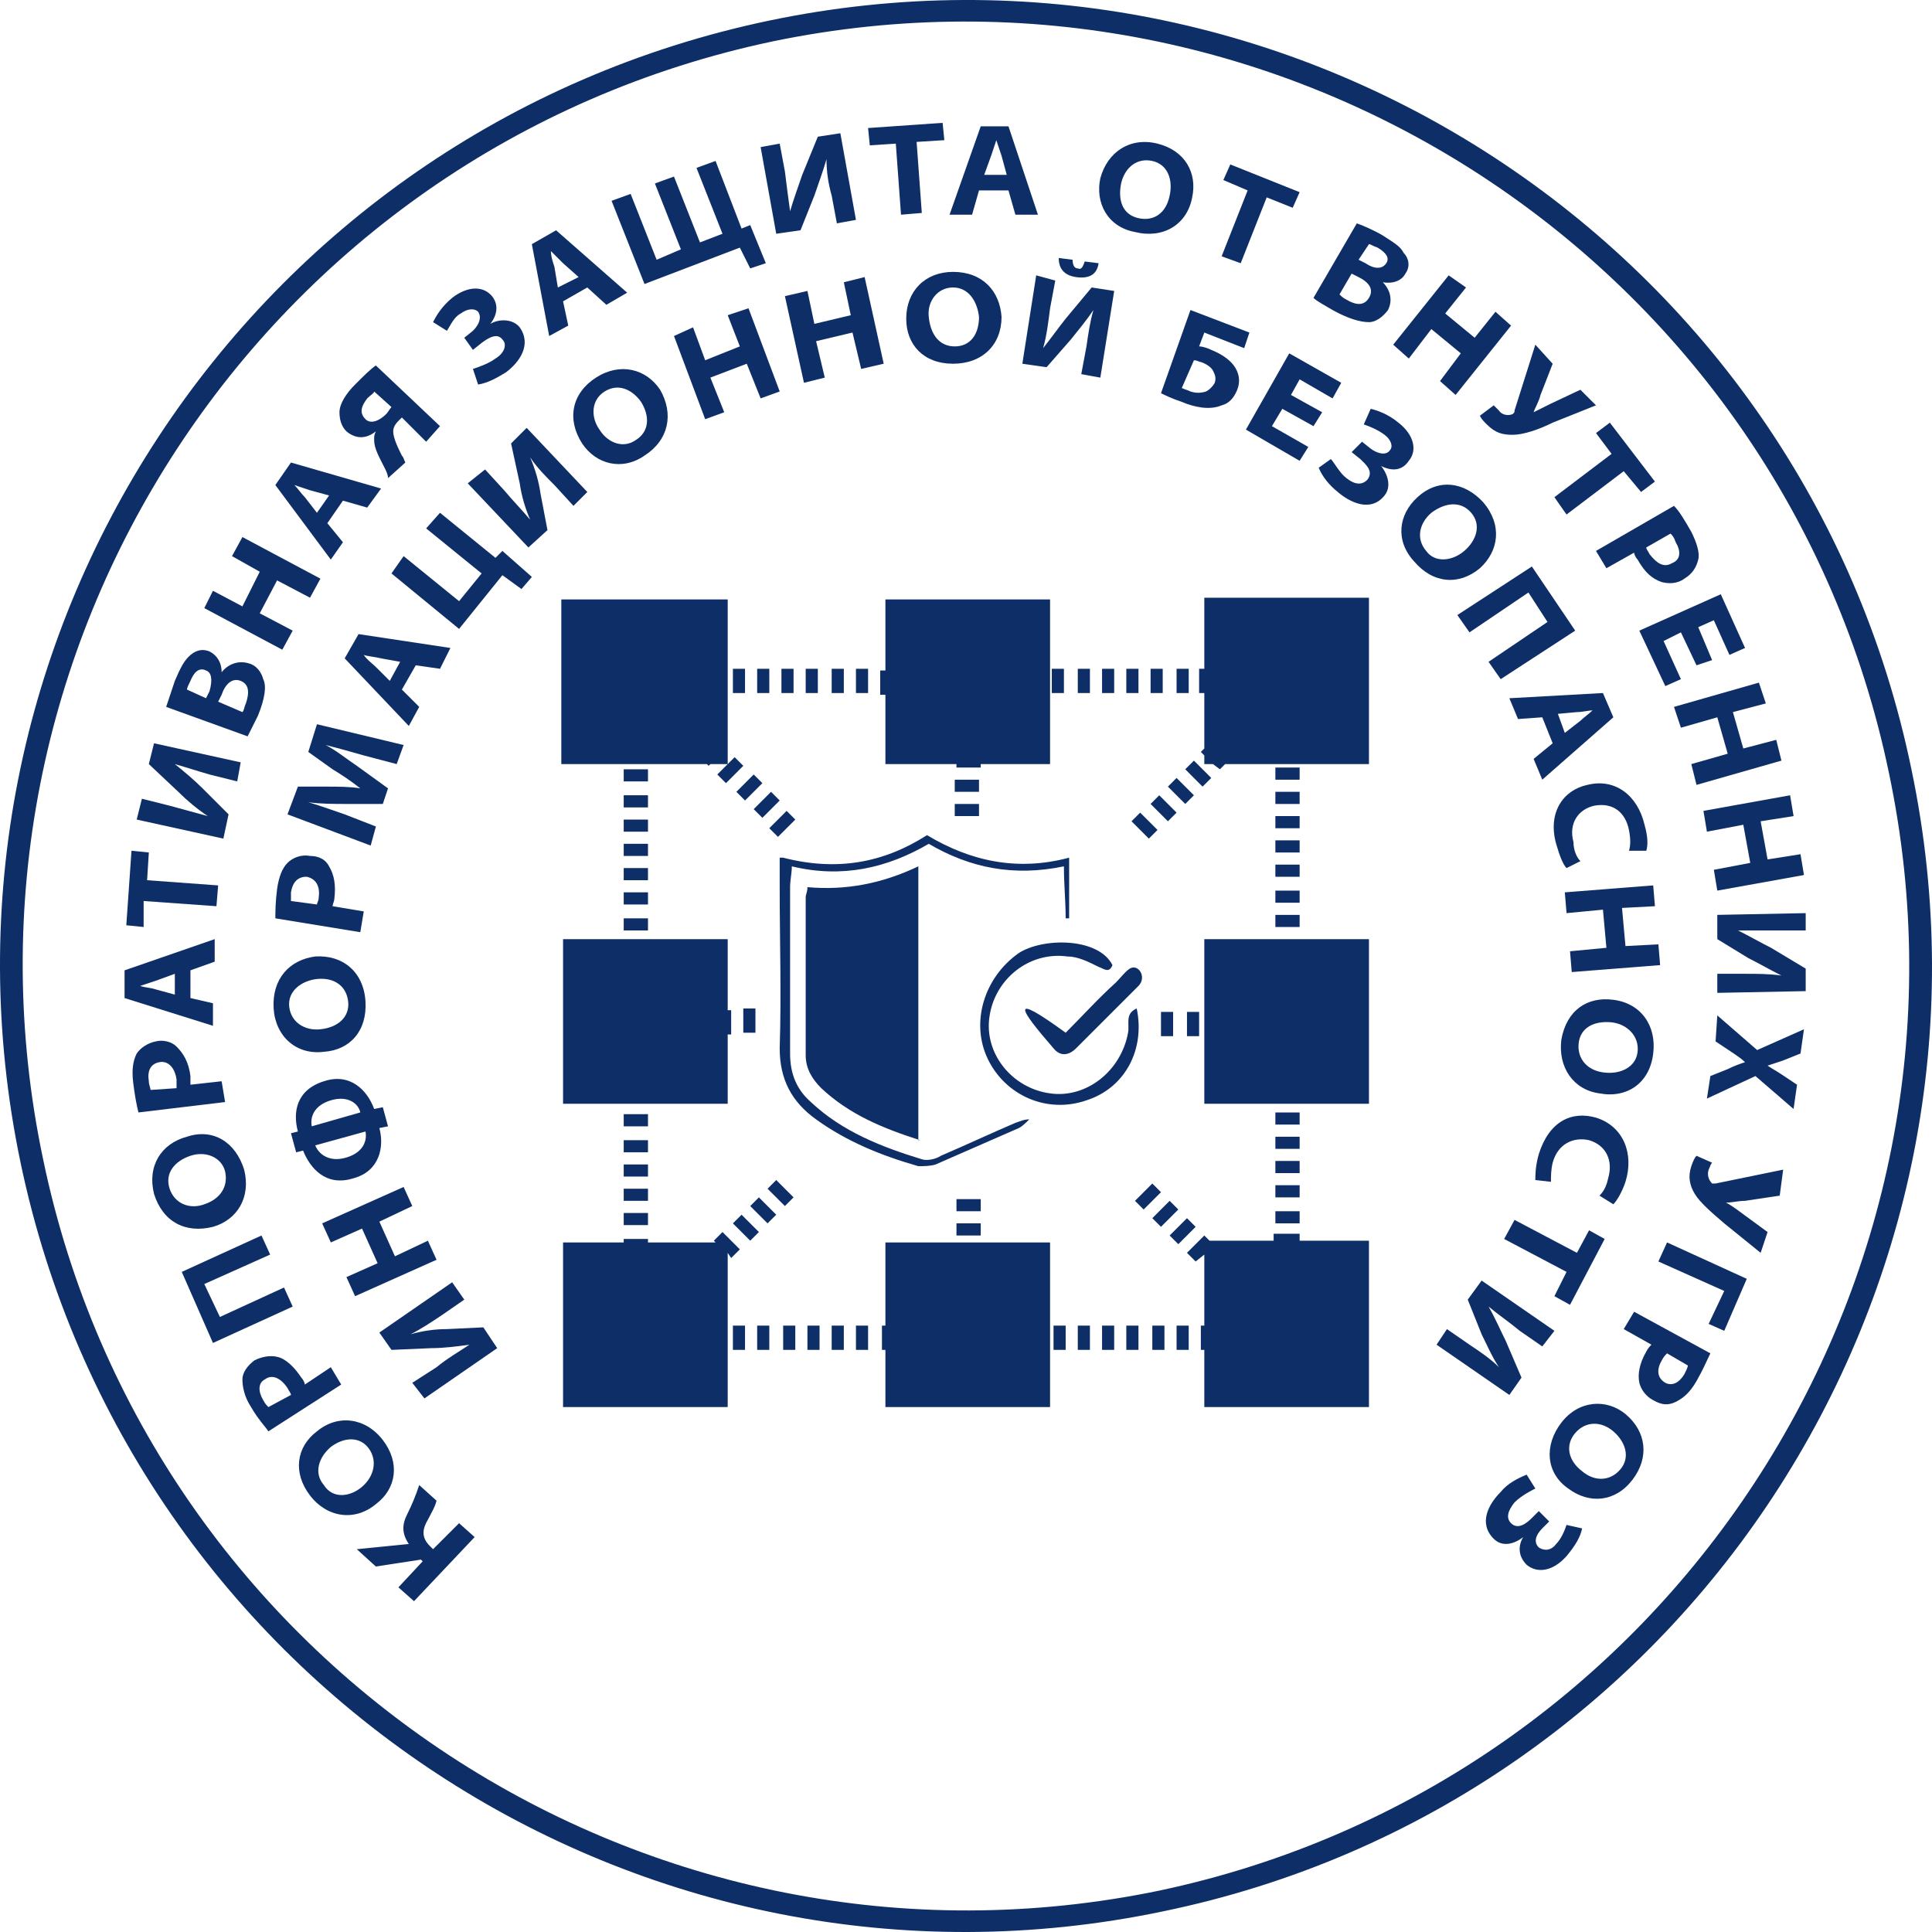 <?xml version="1.0" encoding="UTF-8"?> <svg xmlns="http://www.w3.org/2000/svg" width="160" height="160" viewBox="0 0 160 160" fill="none"> <path d="M1.704 96.291C-7.338 53.088 20.507 10.747 63.709 1.704C106.912 -7.338 149.397 20.507 158.296 63.709C167.338 106.912 139.493 149.397 96.291 158.296C53.088 167.338 10.747 139.493 1.704 96.291ZM156.43 63.996C147.674 21.799 106.194 -5.329 63.996 3.427C21.799 12.326 -5.329 53.806 3.57 96.004C12.326 138.201 53.806 165.329 96.004 156.573C138.058 147.674 165.329 106.194 156.43 63.996Z" fill="#0E2E67"></path> <path d="M129.733 126.288C129.59 126.719 129.303 127.437 128.872 127.867C128.442 128.441 127.867 128.441 127.437 128.154C127.006 127.724 127.15 127.15 127.724 126.576L128.298 126.001L127.437 125.14L126.863 125.714C126.432 126.145 125.715 126.719 125.14 126.145C124.71 125.714 124.853 125.14 125.427 124.423C126.002 123.848 126.863 123.418 127.15 123.274L126.432 122.126C125.715 122.413 124.853 122.844 124.279 123.561C123.274 124.566 122.413 126.145 123.705 127.437C124.423 128.154 125.427 127.867 126.145 127.293C125.715 128.011 125.715 128.872 126.432 129.59C127.293 130.307 128.585 130.164 129.733 128.872C130.451 128.011 130.882 127.293 131.025 126.576L129.733 126.288ZM134.183 121.696C133.322 122.7 132.03 122.7 131.025 121.839C129.877 120.978 129.59 119.686 130.451 118.681C131.312 117.677 132.604 117.677 133.609 118.538C134.613 119.399 135.044 120.691 134.183 121.696ZM135.187 122.557C136.623 120.691 136.336 118.538 134.613 117.103C133.035 115.811 130.738 115.954 129.303 117.82C127.867 119.686 128.011 121.983 129.877 123.274C131.599 124.566 133.752 124.423 135.187 122.557ZM139.78 113.084C139.78 113.227 139.637 113.514 139.493 113.801C139.063 114.519 138.489 114.806 137.915 114.519C137.197 114.088 137.197 113.371 137.628 112.653C137.771 112.366 137.915 112.223 138.058 112.079L139.78 113.084ZM135.331 108.634L134.47 110.07L136.766 111.361C136.623 111.505 136.479 111.648 136.336 111.935C135.762 112.94 135.618 113.801 135.762 114.519C135.905 115.093 136.336 115.667 136.91 115.954C137.628 116.385 138.202 116.385 138.776 116.098C139.35 115.811 139.924 115.38 140.498 114.375C141.072 113.371 141.359 112.653 141.646 112.079L135.331 108.634ZM144.66 105.907L138.058 102.893L137.34 104.472L142.795 106.912L141.503 109.639L142.795 110.213L144.66 105.907ZM147.675 96.865L142.077 98.013C141.933 98.013 141.933 98.013 141.79 98.013C141.503 97.726 141.359 97.295 141.503 96.865C141.646 96.578 141.646 96.434 141.79 96.291L140.498 95.717C140.355 95.86 140.211 96.147 140.068 96.578C139.78 97.439 139.924 98.157 140.355 98.874C140.785 99.592 141.79 100.453 142.795 101.314L145.809 103.754L146.383 102.032L144.23 100.453C143.656 100.022 143.225 99.735 142.938 99.592C143.512 99.592 143.943 99.448 144.517 99.448L147.388 99.018L147.675 96.865ZM141.359 90.98L145.378 89.114L148.536 91.841L148.823 89.832L147.531 88.971C147.1 88.684 146.813 88.54 146.383 88.253C146.813 88.109 147.244 87.966 147.675 87.822L149.11 87.248L149.397 85.239L145.522 86.961L142.22 84.091L142.077 86.244L143.369 87.105C143.799 87.392 144.23 87.679 144.517 87.966C144.086 88.109 143.656 88.253 143.082 88.54L141.646 89.114L141.359 90.98ZM149.54 75.622L142.22 75.766V77.775L144.804 79.354C145.665 79.785 146.67 80.359 147.531 80.79C146.526 80.646 145.522 80.646 144.517 80.646H142.22V82.225L149.54 82.081V80.215L146.67 78.493C145.809 78.062 144.804 77.488 143.943 77.058C144.948 77.058 146.096 77.058 147.244 77.058H149.54V75.622ZM148.249 65.862L141.072 67.154L141.359 68.876L144.373 68.302L144.948 71.46L141.933 72.034L142.22 73.757L149.397 72.465L149.11 70.742L146.383 71.173L145.809 68.015L148.536 67.585L148.249 65.862ZM145.665 56.533L138.632 58.542L139.206 60.265L142.22 59.404L143.082 62.418L140.068 63.279L140.498 65.001L147.531 62.992L147.1 61.269L144.373 61.987L143.512 58.973L146.239 58.255L145.665 56.533ZM141.79 54.667L140.642 51.94L141.933 51.366L143.225 54.236L144.517 53.662L142.508 49.213L135.762 52.227L137.915 56.82L139.206 56.246L137.771 53.088L139.206 52.37L140.498 55.098L141.79 54.667ZM138.345 44.189C138.489 44.333 138.632 44.476 138.776 44.907C139.206 45.625 139.206 46.342 138.489 46.629C137.771 47.06 137.197 46.629 136.623 45.912C136.479 45.625 136.336 45.481 136.336 45.338L138.345 44.189ZM132.173 45.625L133.035 47.06L135.331 45.768C135.331 45.912 135.475 46.199 135.618 46.342C136.192 47.347 136.766 47.921 137.628 48.208C138.202 48.352 138.919 48.352 139.493 47.921C140.211 47.49 140.498 46.916 140.642 46.342C140.785 45.768 140.498 44.907 140.068 44.046C139.493 43.041 139.063 42.323 138.632 41.893L132.173 45.625ZM128.729 41.175L129.733 42.611L134.47 39.022L135.905 40.745L137.053 39.883L133.322 35.003L132.173 35.865L133.465 37.587L128.729 41.175ZM127.15 28.545L125.427 33.999C125.427 34.142 125.427 34.142 125.284 34.286C124.997 34.429 124.423 34.429 124.136 33.999C123.992 33.855 123.849 33.712 123.705 33.568L122.557 34.429C122.7 34.716 122.844 34.86 123.131 35.147C123.849 35.865 124.423 36.008 125.284 36.008C126.145 36.008 127.437 35.578 128.585 35.003L132.173 33.568L130.882 32.276L128.442 33.425C127.867 33.712 127.293 33.999 127.006 34.142C127.15 33.712 127.437 33.281 127.58 32.707L128.585 30.123L127.15 28.545ZM119.973 22.803L115.38 28.545L116.672 29.693L118.538 27.253L120.978 29.262L119.256 31.559L120.547 32.707L125.14 26.966L123.849 25.817L122.126 27.97L119.686 25.961L121.409 23.808L119.973 22.803ZM111.936 22.66L112.51 22.947C113.371 23.378 113.802 23.952 113.371 24.669C112.94 25.387 112.223 25.243 111.505 24.813C111.218 24.669 111.074 24.526 110.931 24.382L111.936 22.66ZM113.371 20.22C113.514 20.22 113.658 20.363 114.089 20.507C114.806 20.938 115.093 21.368 114.806 21.799C114.519 22.229 113.945 22.373 113.084 21.799L112.51 21.512L113.371 20.22ZM108.778 24.669C109.065 24.956 109.639 25.243 110.357 25.674C111.649 26.392 112.653 26.679 113.371 26.679C113.945 26.679 114.519 26.248 114.95 25.674C115.38 24.813 115.093 23.952 114.519 23.378C115.38 23.521 116.098 23.234 116.385 22.66C116.816 22.086 116.672 21.368 116.242 20.938C115.954 20.363 115.38 20.076 114.519 19.502C113.802 19.072 112.797 18.641 112.366 18.497L108.778 24.669ZM101.171 21.224L102.75 21.799L104.903 16.345L107.056 17.206L107.63 15.914L101.889 13.617L101.314 14.909L103.324 15.77L101.171 21.224ZM95.43 13.33C96.722 13.617 97.152 14.909 96.865 16.201C96.578 17.636 95.573 18.354 94.281 18.067C92.99 17.78 92.559 16.632 92.846 15.196C93.133 13.905 94.138 13.043 95.43 13.33ZM95.86 11.895C93.564 11.321 91.698 12.613 91.124 14.766C90.693 16.775 91.698 18.785 93.994 19.215C96.291 19.789 98.3 18.641 98.731 16.345C99.162 14.335 98.157 12.469 95.86 11.895ZM81.507 14.479L82.081 12.9C82.225 12.469 82.368 12.039 82.512 11.608C82.656 12.039 82.799 12.469 82.943 12.9L83.373 14.479H81.507ZM83.517 15.77L84.091 17.78H85.957L83.517 10.46H81.22L78.637 17.78H80.503L81.077 15.77H83.517ZM74.618 17.78L76.34 17.636L75.91 11.752L78.206 11.608L78.063 10.173L71.891 10.603L72.034 12.039L74.187 11.895L74.618 17.78ZM62.992 12.182L64.284 19.359L66.293 19.072L67.441 16.201C67.728 15.34 68.159 14.192 68.446 13.187C68.446 14.192 68.59 15.196 68.877 16.201L69.307 18.497L70.886 18.21L69.594 11.034L67.728 11.321L66.437 14.479C66.15 15.34 65.719 16.488 65.432 17.493C65.288 16.488 65.145 15.34 65.001 14.192L64.571 11.895L62.992 12.182ZM50.648 16.632L53.375 23.521L61.27 20.507L62.131 22.229L63.422 21.799L62.131 18.641L61.413 18.928L59.26 13.33L57.681 13.905L59.834 19.359L57.968 20.076L55.815 14.622L54.237 15.196L56.389 20.65L54.38 21.512L52.227 16.058L50.648 16.632ZM46.199 23.808L45.912 22.086C45.768 21.655 45.625 21.224 45.625 20.794C45.912 21.081 46.342 21.512 46.63 21.799L47.921 22.947L46.199 23.808ZM48.639 23.808L50.218 25.243L51.94 24.239L46.055 19.072L44.046 20.22L45.481 27.827L47.06 26.966L46.63 24.956L48.639 23.808ZM37.013 27.396C37.3 26.966 37.587 26.248 38.161 25.961C38.735 25.53 39.309 25.53 39.596 25.817C39.884 26.248 39.74 26.822 39.166 27.396L38.448 27.97L39.166 28.975L39.884 28.401C40.458 27.97 41.175 27.54 41.606 28.114C42.036 28.545 41.749 29.262 41.032 29.693C40.458 30.123 39.596 30.41 39.166 30.554L39.596 31.846C40.458 31.702 41.175 31.272 41.893 30.841C43.041 29.98 44.046 28.545 43.041 27.109C42.467 26.392 41.319 26.392 40.601 26.822C41.175 26.105 41.319 25.243 40.745 24.526C40.027 23.665 38.735 23.665 37.444 24.669C36.582 25.387 36.152 26.105 35.865 26.679L37.013 27.396ZM32.42 33.712C32.276 33.855 32.133 34.142 31.989 34.286C31.415 34.86 30.698 35.147 30.267 34.716C29.693 34.142 29.98 33.568 30.411 32.994C30.698 32.707 30.985 32.563 30.985 32.42L32.42 33.712ZM33.568 38.305C33.425 38.017 33.425 37.874 33.281 37.73C32.994 37.156 32.564 36.295 32.564 35.721C32.564 35.434 32.707 35.147 32.994 34.86L33.281 34.573L35.291 36.582L36.439 35.291L31.128 30.267C30.698 30.554 30.123 31.128 29.406 31.846C28.688 32.563 28.114 33.425 28.114 34.142C28.114 34.716 28.258 35.291 28.688 35.721C29.549 36.439 30.411 36.295 31.128 35.721C30.985 36.008 30.985 36.152 30.985 36.439C30.985 37.156 31.415 37.874 31.846 38.735C31.989 39.022 32.133 39.309 32.133 39.596L33.568 38.305ZM26.248 42.467L25.244 41.175C24.956 40.888 24.669 40.458 24.382 40.17C24.813 40.314 25.244 40.458 25.674 40.601L27.253 41.032L26.248 42.467ZM28.401 41.462L30.411 42.036L31.559 40.458L24.095 38.305L22.803 40.17L27.396 46.342L28.401 44.907L27.109 43.328L28.401 41.462ZM16.919 50.361L23.378 53.806L24.239 52.227L21.512 50.792L22.947 48.065L25.674 49.5L26.535 47.921L20.076 44.476L19.215 46.055L21.512 47.347L20.076 50.218L17.636 48.926L16.919 50.361ZM18.067 58.112L18.354 57.538C18.641 56.676 19.215 56.102 19.933 56.389C20.651 56.676 20.651 57.394 20.363 58.255C20.22 58.542 20.22 58.829 20.076 58.973L18.067 58.112ZM15.483 57.107C15.483 56.964 15.627 56.676 15.771 56.389C16.058 55.672 16.488 55.241 17.062 55.528C17.493 55.672 17.636 56.246 17.349 57.251L17.062 57.825L15.483 57.107ZM20.507 60.982C20.651 60.695 20.938 60.121 21.368 59.26C21.942 57.825 22.086 56.82 21.799 56.246C21.655 55.672 21.225 55.098 20.651 54.954C19.789 54.667 18.928 54.954 18.354 55.672C18.354 54.811 17.924 54.236 17.349 53.949C16.632 53.662 16.058 53.949 15.627 54.38C15.196 54.811 14.909 55.385 14.479 56.389C14.192 57.251 13.905 58.112 13.761 58.542L20.507 60.982ZM11.321 67.872L18.498 69.451L18.928 67.441L16.775 65.288C16.058 64.571 15.196 63.853 14.479 63.279C15.483 63.566 16.345 63.853 17.349 64.14L19.646 64.714L19.933 63.135L12.756 61.556L12.326 63.279L14.766 65.575C15.483 66.293 16.345 67.011 17.206 67.585C16.201 67.298 15.053 67.011 14.048 66.724L11.752 66.149L11.321 67.872ZM17.924 75.048L18.067 73.326L12.182 72.895L12.326 70.599L10.89 70.455L10.46 76.627L11.895 76.771V74.618L17.924 75.048ZM14.479 82.368L12.9 81.938C12.469 81.794 12.039 81.794 11.608 81.651C12.039 81.507 12.469 81.364 12.9 81.22L14.479 80.646V82.368ZM15.771 80.359L17.78 79.641V77.775L10.316 80.359V82.655L17.636 84.952V83.086L15.771 82.655V80.359ZM12.469 90.263C12.469 90.119 12.326 89.832 12.326 89.545C12.182 88.684 12.469 88.109 13.187 87.966C13.905 87.822 14.479 88.397 14.622 89.401C14.622 89.688 14.622 89.832 14.622 90.119L12.469 90.263ZM18.641 91.267L18.354 89.545L15.771 89.832C15.771 89.688 15.771 89.401 15.771 89.114C15.627 87.966 15.196 87.248 14.622 86.674C14.192 86.244 13.474 86.1 12.9 86.244C12.182 86.387 11.608 86.818 11.321 87.248C11.034 87.822 10.89 88.54 11.034 89.688C11.178 90.837 11.321 91.554 11.465 92.128L18.641 91.267ZM14.048 98.444C13.618 97.152 14.479 96.147 15.771 95.717C17.062 95.286 18.354 95.86 18.641 97.008C18.928 98.3 18.211 99.305 16.919 99.735C15.771 100.166 14.479 99.735 14.048 98.444ZM12.756 98.874C13.474 101.171 15.34 102.175 17.636 101.601C19.646 101.027 20.794 99.161 20.22 96.865C19.502 94.568 17.636 93.42 15.483 94.138C13.331 94.712 12.182 96.578 12.756 98.874ZM17.636 111.218L24.239 108.204L23.521 106.625L18.211 109.065L16.919 106.338L22.373 103.898L21.655 102.319L15.053 105.333L17.636 111.218ZM22.229 116.528C22.086 116.385 21.942 116.241 21.799 115.954C21.368 115.237 21.368 114.519 21.942 114.232C22.517 113.801 23.234 114.088 23.808 114.95C23.952 115.237 24.095 115.38 24.095 115.524L22.229 116.528ZM28.258 114.663L27.396 113.227L25.244 114.663C25.244 114.519 25.1 114.232 24.956 114.088C24.382 113.227 23.665 112.51 22.947 112.366C22.373 112.223 21.655 112.366 21.081 112.653C20.507 113.084 20.076 113.658 20.076 114.232C20.076 114.806 20.22 115.667 20.794 116.528C21.368 117.533 21.942 118.107 22.229 118.538L28.258 114.663ZM26.822 122.987C25.961 121.983 26.392 120.691 27.396 119.83C28.545 118.968 29.837 118.968 30.554 119.973C31.272 120.978 30.985 122.27 29.98 123.131C28.975 123.992 27.54 124.136 26.822 122.987ZM25.674 123.848C27.109 125.714 29.406 126.001 31.128 124.566C32.851 123.274 33.138 121.121 31.702 119.256C30.267 117.39 27.971 117.103 26.248 118.538C24.526 119.83 24.239 121.983 25.674 123.848ZM34.286 132.604L39.309 127.293L38.018 126.145L35.865 128.298L35.578 128.011C34.86 127.293 35.004 126.576 35.434 125.858C35.721 125.284 36.008 124.853 36.152 124.279L34.717 122.987C34.429 123.848 34.142 124.566 33.712 125.427C33.281 126.288 33.281 127.006 33.855 127.867L29.549 128.298L31.128 129.733L34.86 129.159L35.004 129.303L32.994 131.456L34.286 132.604Z" fill="#0E2E67"></path> <path d="M128.73 110.213L122.702 106.051L121.553 107.63L122.702 110.5C123.132 111.361 123.563 112.366 124.137 113.227C123.419 112.51 122.558 111.935 121.697 111.361L119.831 110.07L118.97 111.361L124.998 115.524L126.003 114.088L124.711 111.074C124.28 110.213 123.85 109.208 123.276 108.204C124.137 108.921 124.998 109.495 125.859 110.213L127.725 111.505L128.73 110.213ZM125.429 101.027L124.568 102.606L129.735 105.333L128.73 107.343L130.022 108.06L132.892 102.606L131.6 101.888L130.596 103.754L125.429 101.027ZM128.443 97.87C128.443 97.439 128.443 96.865 128.586 96.291C129.017 94.712 130.309 94.138 131.6 94.425C133.036 94.855 133.61 96.147 133.179 97.582C133.036 98.3 132.749 98.731 132.462 99.018L133.61 99.735C133.897 99.448 134.328 98.731 134.615 97.87C135.332 95.573 134.471 93.277 132.175 92.559C130.165 91.985 128.299 92.846 127.438 95.573C127.151 96.578 127.151 97.295 127.151 97.726L128.443 97.87ZM135.619 87.105C135.476 88.397 134.184 88.971 132.892 88.827C131.457 88.684 130.596 87.679 130.739 86.387C130.883 85.095 132.031 84.521 133.466 84.665C134.758 84.808 135.763 85.813 135.619 87.105ZM136.911 87.248C137.198 84.952 135.906 83.086 133.61 82.799C131.457 82.512 129.735 83.66 129.304 86.1C129.017 88.397 130.309 90.262 132.462 90.549C134.758 90.98 136.624 89.688 136.911 87.248ZM136.911 73.326L129.591 73.9L129.735 75.622L132.749 75.335L133.036 78.493L130.022 78.78L130.165 80.502L137.485 79.928L137.342 78.206L134.615 78.349L134.328 75.192L137.055 75.048L136.911 73.326ZM130.883 71.317C130.596 71.029 130.309 70.455 130.309 69.738C129.878 68.159 130.739 67.011 132.031 66.724C133.61 66.436 134.615 67.298 134.902 68.733C135.045 69.451 135.045 70.025 134.902 70.455H136.337C136.481 70.025 136.481 69.307 136.193 68.302C135.619 65.862 133.753 64.427 131.457 65.001C129.448 65.432 128.156 67.298 128.873 69.881C129.16 70.886 129.448 71.603 129.735 71.891L130.883 71.317ZM129.017 59.116L130.596 58.973C131.026 58.973 131.6 58.829 131.888 58.829C131.6 59.116 131.17 59.404 130.883 59.691L129.591 60.695L129.017 59.116ZM128.586 61.556L127.008 62.848L127.725 64.571L133.61 59.404L132.749 57.394L124.998 57.825L125.716 59.547L127.725 59.404L128.586 61.556ZM126.864 46.916L120.692 50.935L121.697 52.37L126.577 49.069L128.156 51.509L123.276 54.81L124.28 56.246L130.452 52.227L126.864 46.916ZM121.84 42.467C122.702 43.472 122.271 44.763 121.266 45.625C120.262 46.486 118.826 46.629 118.109 45.625C117.247 44.62 117.535 43.328 118.539 42.467C119.688 41.606 120.979 41.462 121.84 42.467ZM122.845 41.606C121.266 39.883 119.113 39.596 117.391 41.175C115.812 42.611 115.525 44.763 117.104 46.486C118.683 48.352 120.836 48.495 122.558 47.06C124.137 45.625 124.424 43.472 122.845 41.606ZM112.942 35.147C113.372 35.291 114.09 35.578 114.664 36.008C115.238 36.439 115.382 37.013 115.095 37.3C114.807 37.73 114.09 37.587 113.516 37.156L112.798 36.582L111.937 37.443L112.655 38.017C113.085 38.448 113.803 39.022 113.229 39.74C112.798 40.17 112.224 40.17 111.506 39.596C110.932 39.166 110.502 38.305 110.215 38.017L109.21 38.735C109.497 39.453 110.071 40.17 110.789 40.745C111.793 41.606 113.516 42.467 114.664 41.032C115.238 40.314 114.951 39.309 114.377 38.592C115.238 39.022 116.099 39.022 116.673 38.161C117.391 37.3 117.104 36.008 115.812 35.003C114.951 34.286 114.09 33.999 113.516 33.855L112.942 35.147ZM109.497 34.142L106.913 32.707L107.631 31.415L110.358 32.994L111.076 31.702L106.77 29.262L103.182 35.578L107.631 38.161L108.349 37.013L105.335 35.291L106.196 33.855L108.779 35.291L109.497 34.142ZM98.876 29.836C99.163 29.836 99.306 29.98 99.45 29.98C99.88 30.123 100.311 30.41 100.454 30.698C100.598 30.985 100.742 31.272 100.598 31.702C100.454 31.989 100.167 32.276 99.88 32.42C99.45 32.563 99.019 32.563 98.589 32.42C98.302 32.276 98.158 32.276 97.871 32.133L98.876 29.836ZM98.589 25.674L96.149 32.563C96.436 32.707 97.01 32.994 97.871 33.281C98.876 33.712 100.167 33.999 101.172 33.568C101.746 33.425 102.177 32.994 102.464 32.276C102.751 31.559 102.607 30.841 102.177 30.267C101.746 29.693 101.029 29.262 100.311 28.975C100.024 28.832 99.593 28.688 99.306 28.688L99.737 27.54L103.038 28.832L103.469 27.54L98.589 25.674ZM87.68 21.368C87.68 22.229 88.111 22.803 89.116 22.947C90.12 23.09 90.838 22.803 90.981 21.799L89.833 21.655C89.69 22.086 89.546 22.373 89.259 22.229C88.972 22.229 88.829 21.942 88.829 21.512L87.68 21.368ZM85.814 22.803L84.666 30.123L86.676 30.41L88.685 28.114C89.259 27.396 89.977 26.535 90.551 25.674C90.264 26.679 90.12 27.683 89.977 28.688L89.546 30.985L91.125 31.272L92.273 24.095L90.407 23.808L88.254 26.392C87.68 27.109 86.963 28.114 86.388 28.832C86.676 27.827 86.819 26.679 86.963 25.53L87.393 23.234L85.814 22.803ZM78.925 23.808C80.217 23.808 80.934 24.956 81.078 26.248C81.078 27.683 80.36 28.688 79.069 28.688C77.777 28.688 77.059 27.683 76.916 26.248C76.772 24.956 77.633 23.808 78.925 23.808ZM78.925 22.516C76.629 22.516 75.05 24.095 75.05 26.392C75.05 28.544 76.485 30.123 78.925 30.123C81.365 30.123 82.944 28.544 82.944 26.248C82.8 24.095 81.365 22.516 78.925 22.516ZM65.003 24.526L66.581 31.702L68.304 31.272L67.586 28.258L70.6 27.54L71.318 30.554L73.184 30.123L71.605 22.947L69.883 23.378L70.457 26.105L67.443 26.822L66.868 24.095L65.003 24.526ZM55.817 27.827L58.4 34.716L59.979 34.142L58.831 31.272L61.845 30.123L62.993 32.994L64.572 32.42L61.988 25.53L60.266 26.105L61.271 28.688L58.4 29.836L57.395 27.109L55.817 27.827ZM50.075 32.42C51.224 31.702 52.372 32.276 53.09 33.281C53.807 34.429 53.807 35.721 52.659 36.439C51.654 37.156 50.362 36.726 49.645 35.578C48.927 34.573 48.927 33.138 50.075 32.42ZM49.358 31.272C47.348 32.563 46.918 34.716 48.21 36.726C49.358 38.448 51.511 39.022 53.377 37.73C55.386 36.439 55.817 34.286 54.668 32.276C53.52 30.554 51.367 29.98 49.358 31.272ZM38.737 40.027L43.76 45.338L45.339 43.902L44.765 40.888C44.621 39.883 44.334 38.879 43.904 37.874C44.478 38.735 45.195 39.453 45.913 40.17L47.492 41.893L48.64 40.745L43.617 35.434L42.325 36.726L43.042 40.027C43.186 41.032 43.473 42.036 43.904 43.041C43.186 42.18 42.468 41.462 41.751 40.601L40.172 38.879L38.737 40.027ZM32.421 47.49L38.019 52.084L41.607 47.634L43.186 48.782L44.047 47.778L41.607 45.625L41.033 46.199L36.44 42.467L35.292 43.759L39.885 47.49L38.019 49.787L33.426 46.055L32.421 47.49ZM32.278 56.389L31.13 55.241C30.842 54.954 30.412 54.667 30.125 54.236C30.555 54.38 30.986 54.38 31.56 54.523L33.139 54.81L32.278 56.389ZM34.431 55.098L36.44 55.385L37.301 53.662L29.694 52.514L28.546 54.523L33.857 60.121L34.718 58.542L33.282 57.107L34.431 55.098ZM32.852 63.279L33.426 61.7L26.25 59.978L25.532 62.274L27.541 63.709C28.259 64.14 29.12 64.714 29.838 65.288C28.977 65.145 27.972 65.145 27.111 65.145H24.671L23.809 67.441L30.699 70.025L31.13 68.446L28.546 67.441C27.685 67.154 26.537 66.724 25.532 66.436C26.537 66.58 27.685 66.58 28.689 66.58H31.704L32.134 65.288L29.551 63.422C28.689 62.848 27.828 62.131 26.967 61.7C28.115 61.987 29.12 62.274 30.125 62.561L32.852 63.279ZM24.096 74.618C24.096 74.474 24.096 74.187 24.096 73.9C24.24 73.039 24.671 72.608 25.388 72.608C26.106 72.752 26.537 73.326 26.393 74.331C26.393 74.618 26.25 74.761 26.25 74.905L24.096 74.618ZM29.838 77.201L30.125 75.479L27.541 75.048C27.541 74.905 27.685 74.618 27.685 74.474C27.828 73.326 27.685 72.465 27.254 71.747C26.967 71.173 26.393 70.886 25.675 70.886C24.958 70.742 24.24 71.029 23.809 71.46C23.379 71.891 23.092 72.608 22.948 73.613C22.805 74.761 22.805 75.479 22.805 76.053L29.838 77.201ZM23.953 83.373C23.809 82.081 24.958 81.22 26.25 81.076C27.685 80.933 28.689 81.651 28.833 82.942C28.977 84.234 27.972 85.095 26.537 85.239C25.245 85.382 24.096 84.665 23.953 83.373ZM22.661 83.516C22.805 85.813 24.527 87.392 26.824 87.105C28.977 86.961 30.412 85.382 30.268 82.942C30.125 80.502 28.402 79.067 26.106 79.211C23.953 79.498 22.518 81.076 22.661 83.516ZM25.819 93.277C25.675 92.559 25.962 91.554 27.398 91.124C28.833 90.693 29.694 91.411 29.838 92.128L25.819 93.277ZM30.268 93.707C30.412 94.425 30.125 95.43 28.689 95.86C27.254 96.291 26.393 95.573 26.106 94.855L30.268 93.707ZM24.527 95.43L25.101 95.286C25.675 96.721 26.967 98.3 29.264 97.582C31.417 97.008 31.847 94.999 31.417 93.42L32.134 93.277L31.704 91.698L30.986 91.841C30.412 90.262 28.977 88.827 26.824 89.545C24.527 90.262 24.24 92.128 24.671 93.707L24.096 93.851L24.527 95.43ZM29.407 107.343L36.153 104.328L35.435 102.75L32.708 104.041L31.417 101.171L34.144 99.879L33.426 98.3L26.68 101.314L27.398 102.893L29.981 101.745L31.273 104.615L28.689 105.764L29.407 107.343ZM35.148 115.811L41.177 111.648L40.028 109.926L37.014 110.07C36.01 110.07 35.005 110.213 34 110.5C34.861 110.07 35.722 109.495 36.584 108.921L38.45 107.63L37.445 106.194L31.417 110.357L32.421 111.792L35.722 111.648C36.727 111.648 37.875 111.505 38.88 111.361C38.019 111.935 37.014 112.51 36.153 113.227L34.144 114.519L35.148 115.811Z" fill="#0E2E67"></path> <path d="M98.444 111.792H97.439V109.782H98.444V111.792ZM96.435 111.792H95.43V109.782H96.435V111.792ZM94.425 111.792H93.277V109.782H94.282V111.792H94.425ZM92.272 111.792H91.268V109.782H92.272V111.792ZM90.263 111.792H89.258V109.782H90.263V111.792ZM88.254 111.792H87.249V109.782H88.254V111.792ZM71.891 111.792H70.886V109.782H71.891V111.792ZM69.882 111.792H68.877V109.782H69.882V111.792ZM67.872 111.792H66.868V109.782H67.872V111.792ZM65.863 111.792H64.858V109.782H65.863V111.792ZM63.71 111.792H62.705V109.782H63.71V111.792ZM61.7 111.792H60.696V109.782H61.7V111.792ZM53.663 101.458H51.653V100.453H53.663V101.458ZM107.63 101.314H105.621V100.309H107.63V101.314ZM53.663 99.448H51.653V98.444H53.663V99.448ZM107.63 99.161H105.621V98.156H107.63V99.161ZM53.663 97.439H51.653V96.434H53.663V97.439ZM107.63 97.152H105.621V96.147H107.63V97.152ZM53.663 95.43H51.653V94.425H53.663V95.43ZM107.63 95.142H105.621V94.138H107.63V95.142ZM53.663 93.276H51.653V92.272H53.663V93.276ZM107.63 93.133H105.621V92.128H107.63V93.133ZM53.663 77.058H51.653V76.053H53.663V77.058ZM107.63 76.771H105.621V75.766H107.63V76.771ZM53.663 74.905H51.653V73.9H53.663V74.905ZM107.63 74.761H105.621V73.756H107.63V74.761ZM53.663 72.895H51.653V71.891H53.663V72.895ZM107.63 72.608H105.621V71.603H107.63V72.608ZM53.663 70.886H51.653V69.881H53.663V70.886ZM107.63 70.599H105.621V69.594H107.63V70.599ZM53.663 68.876H51.653V67.872H53.663V68.876ZM107.63 68.589H105.621V67.585H107.63V68.589ZM53.663 66.867H51.653V65.862H53.663V66.867ZM107.63 66.58H105.621V65.575H107.63V66.58ZM53.663 64.714H51.653V63.709H53.663V64.714ZM107.63 64.57H105.621V63.566H107.63V64.57ZM98.444 57.394H97.439V55.385H98.444V57.394ZM96.291 57.394H95.287V55.385H96.291V57.394ZM94.282 57.394H93.277V55.385H94.282V57.394ZM92.272 57.394H91.268V55.385H92.272V57.394ZM90.263 57.394H89.258V55.385H90.263V57.394ZM88.11 57.394H87.105V55.385H88.11V57.394ZM71.891 57.394H70.886V55.385H71.891V57.394ZM69.882 57.394H68.877V55.385H69.882V57.394ZM67.729 57.394H66.724V55.385H67.729V57.394ZM65.719 57.394H64.715V55.385H65.719V57.394ZM63.71 57.394H62.705V55.385H63.71V57.394ZM61.7 57.394H60.696V55.385H61.7V57.394ZM61.7 66.293L63.136 64.858L62.418 64.14L60.983 65.575L61.7 66.293ZM63.136 67.728L64.571 66.293L63.853 65.575L62.418 67.01L63.136 67.728ZM64.428 69.307L65.863 67.872L65.145 67.154L63.71 68.589L64.428 69.307ZM60.122 64.858L61.557 63.422L60.839 62.705L59.404 64.14L60.122 64.858ZM96.865 99.448L95.43 100.884L96.148 101.601L97.583 100.166L96.865 99.448ZM95.43 98.013L93.995 99.448L94.712 100.166L96.148 98.731L95.43 98.013ZM98.301 100.884L96.865 102.319L97.583 103.037L99.018 101.601L98.301 100.884ZM98.875 65.862L97.439 64.427L96.722 65.145L98.157 66.58L98.875 65.862ZM100.31 64.427L98.875 62.992L98.157 63.709L99.592 65.145L100.31 64.427ZM60.696 101.314L62.131 102.749L62.849 102.032L61.413 100.597L60.696 101.314ZM62.131 99.879L63.566 101.314L64.284 100.597L62.849 99.161L62.131 99.879ZM63.566 98.444L65.002 99.879L65.719 99.161L64.284 97.726L63.566 98.444ZM97.439 67.298L96.004 65.862L95.287 66.58L96.722 68.015L97.439 67.298ZM95.861 68.733L94.425 67.298L93.708 68.015L95.143 69.451L95.861 68.733ZM96.148 85.813H97.152V83.803H96.148V85.813ZM98.301 85.813H99.305V83.803H98.301V85.813ZM61.557 85.526H62.562V83.516H61.557V85.526ZM79.068 65.575H81.077V64.57H79.068V65.575ZM79.068 67.585H81.077V66.58H79.068V67.585ZM81.221 101.314H79.211V102.319H81.221V101.314ZM81.221 99.305H79.211V100.309H81.221V99.305ZM76.197 94.425C73.039 93.42 70.312 92.272 68.016 90.119C67.298 89.401 66.724 88.54 66.724 87.392C66.724 83.086 66.724 78.78 66.724 74.331C66.724 74.043 66.868 73.9 66.868 73.469C70.025 73.756 73.039 73.182 76.053 71.747V94.425H76.197ZM64.858 71.029C69.308 72.178 73.183 71.46 76.771 69.163C80.359 71.316 84.235 72.178 88.541 71.029V76.053C88.397 76.053 88.397 76.053 88.254 76.053C88.254 74.618 88.11 73.326 88.11 71.747C83.948 72.608 80.359 71.891 76.915 69.881C73.47 71.891 69.738 72.752 65.576 71.747C65.576 72.321 65.432 72.895 65.432 73.469C65.432 78.062 65.432 82.655 65.432 87.248C65.432 88.971 66.006 90.262 67.155 91.267C69.738 93.707 73.039 94.999 76.341 96.004C76.771 96.147 77.489 96.004 77.919 95.716C79.929 94.855 82.082 93.851 84.091 92.99C84.522 92.846 84.809 92.702 85.239 92.702C84.952 92.99 84.665 93.276 84.378 93.42C82.082 94.425 79.785 95.43 77.489 96.434C77.058 96.578 76.484 96.578 76.053 96.578C73.039 95.716 70.169 94.568 67.585 92.702C65.576 91.267 64.571 89.401 64.571 86.818C64.715 82.368 64.571 77.919 64.571 73.469V71.029H64.858ZM94.138 83.516C94.856 86.961 93.134 90.119 89.976 91.124C86.675 92.272 83.23 90.693 81.795 87.679C80.359 84.665 81.508 80.933 84.378 78.924C86.388 77.632 90.981 77.632 92.129 79.928C91.842 80.646 91.411 80.215 90.981 80.072C90.119 79.641 89.258 79.211 88.397 79.211C85.239 78.78 82.369 81.076 81.938 84.234C81.508 87.248 83.804 90.119 86.962 90.549C89.976 90.98 92.847 88.684 93.421 85.526C93.564 84.808 93.134 83.947 94.138 83.516ZM88.254 85.526C89.689 84.091 90.981 82.655 92.416 81.364C92.847 80.933 93.134 80.502 93.564 80.215C94.282 79.785 94.999 80.933 94.282 81.651C92.559 83.373 90.837 85.095 89.115 86.818C88.541 87.392 87.823 87.535 87.249 86.818C84.378 83.516 83.517 82.081 88.254 85.526ZM86.962 63.279H81.221V63.566H79.211V63.279H73.326V57.538H72.896V55.528H73.326V49.643H86.962V63.279ZM113.371 63.279H101.458L101.028 63.709L100.454 63.279H99.736V62.561L99.449 62.274L99.736 61.987V57.394H99.305V55.385H99.736V49.5H113.371V63.279ZM60.265 91.411H46.63V77.775H60.265V83.66H60.552V85.669H60.265V91.411ZM113.371 91.411H99.736V77.775H113.371V91.411ZM60.265 116.528H46.63V102.893H51.653V102.606H53.663V102.893H59.261L59.117 102.749L59.835 102.032L61.27 103.467L60.552 104.185L60.265 103.754V116.528ZM86.962 116.528H73.326V111.792H73.039V109.782H73.326V102.893H86.962V116.528ZM113.371 116.528H99.736V111.792H99.449V109.782H99.736V105.333V103.898L99.018 104.472L98.301 103.754L99.736 102.319L100.167 102.749H105.477V102.175H107.63V102.749H113.371V116.528ZM60.265 63.279H58.83L58.686 63.422L58.543 63.279H46.486V49.643H60.265V61.987V63.279Z" fill="#0E2E67"></path> </svg> 